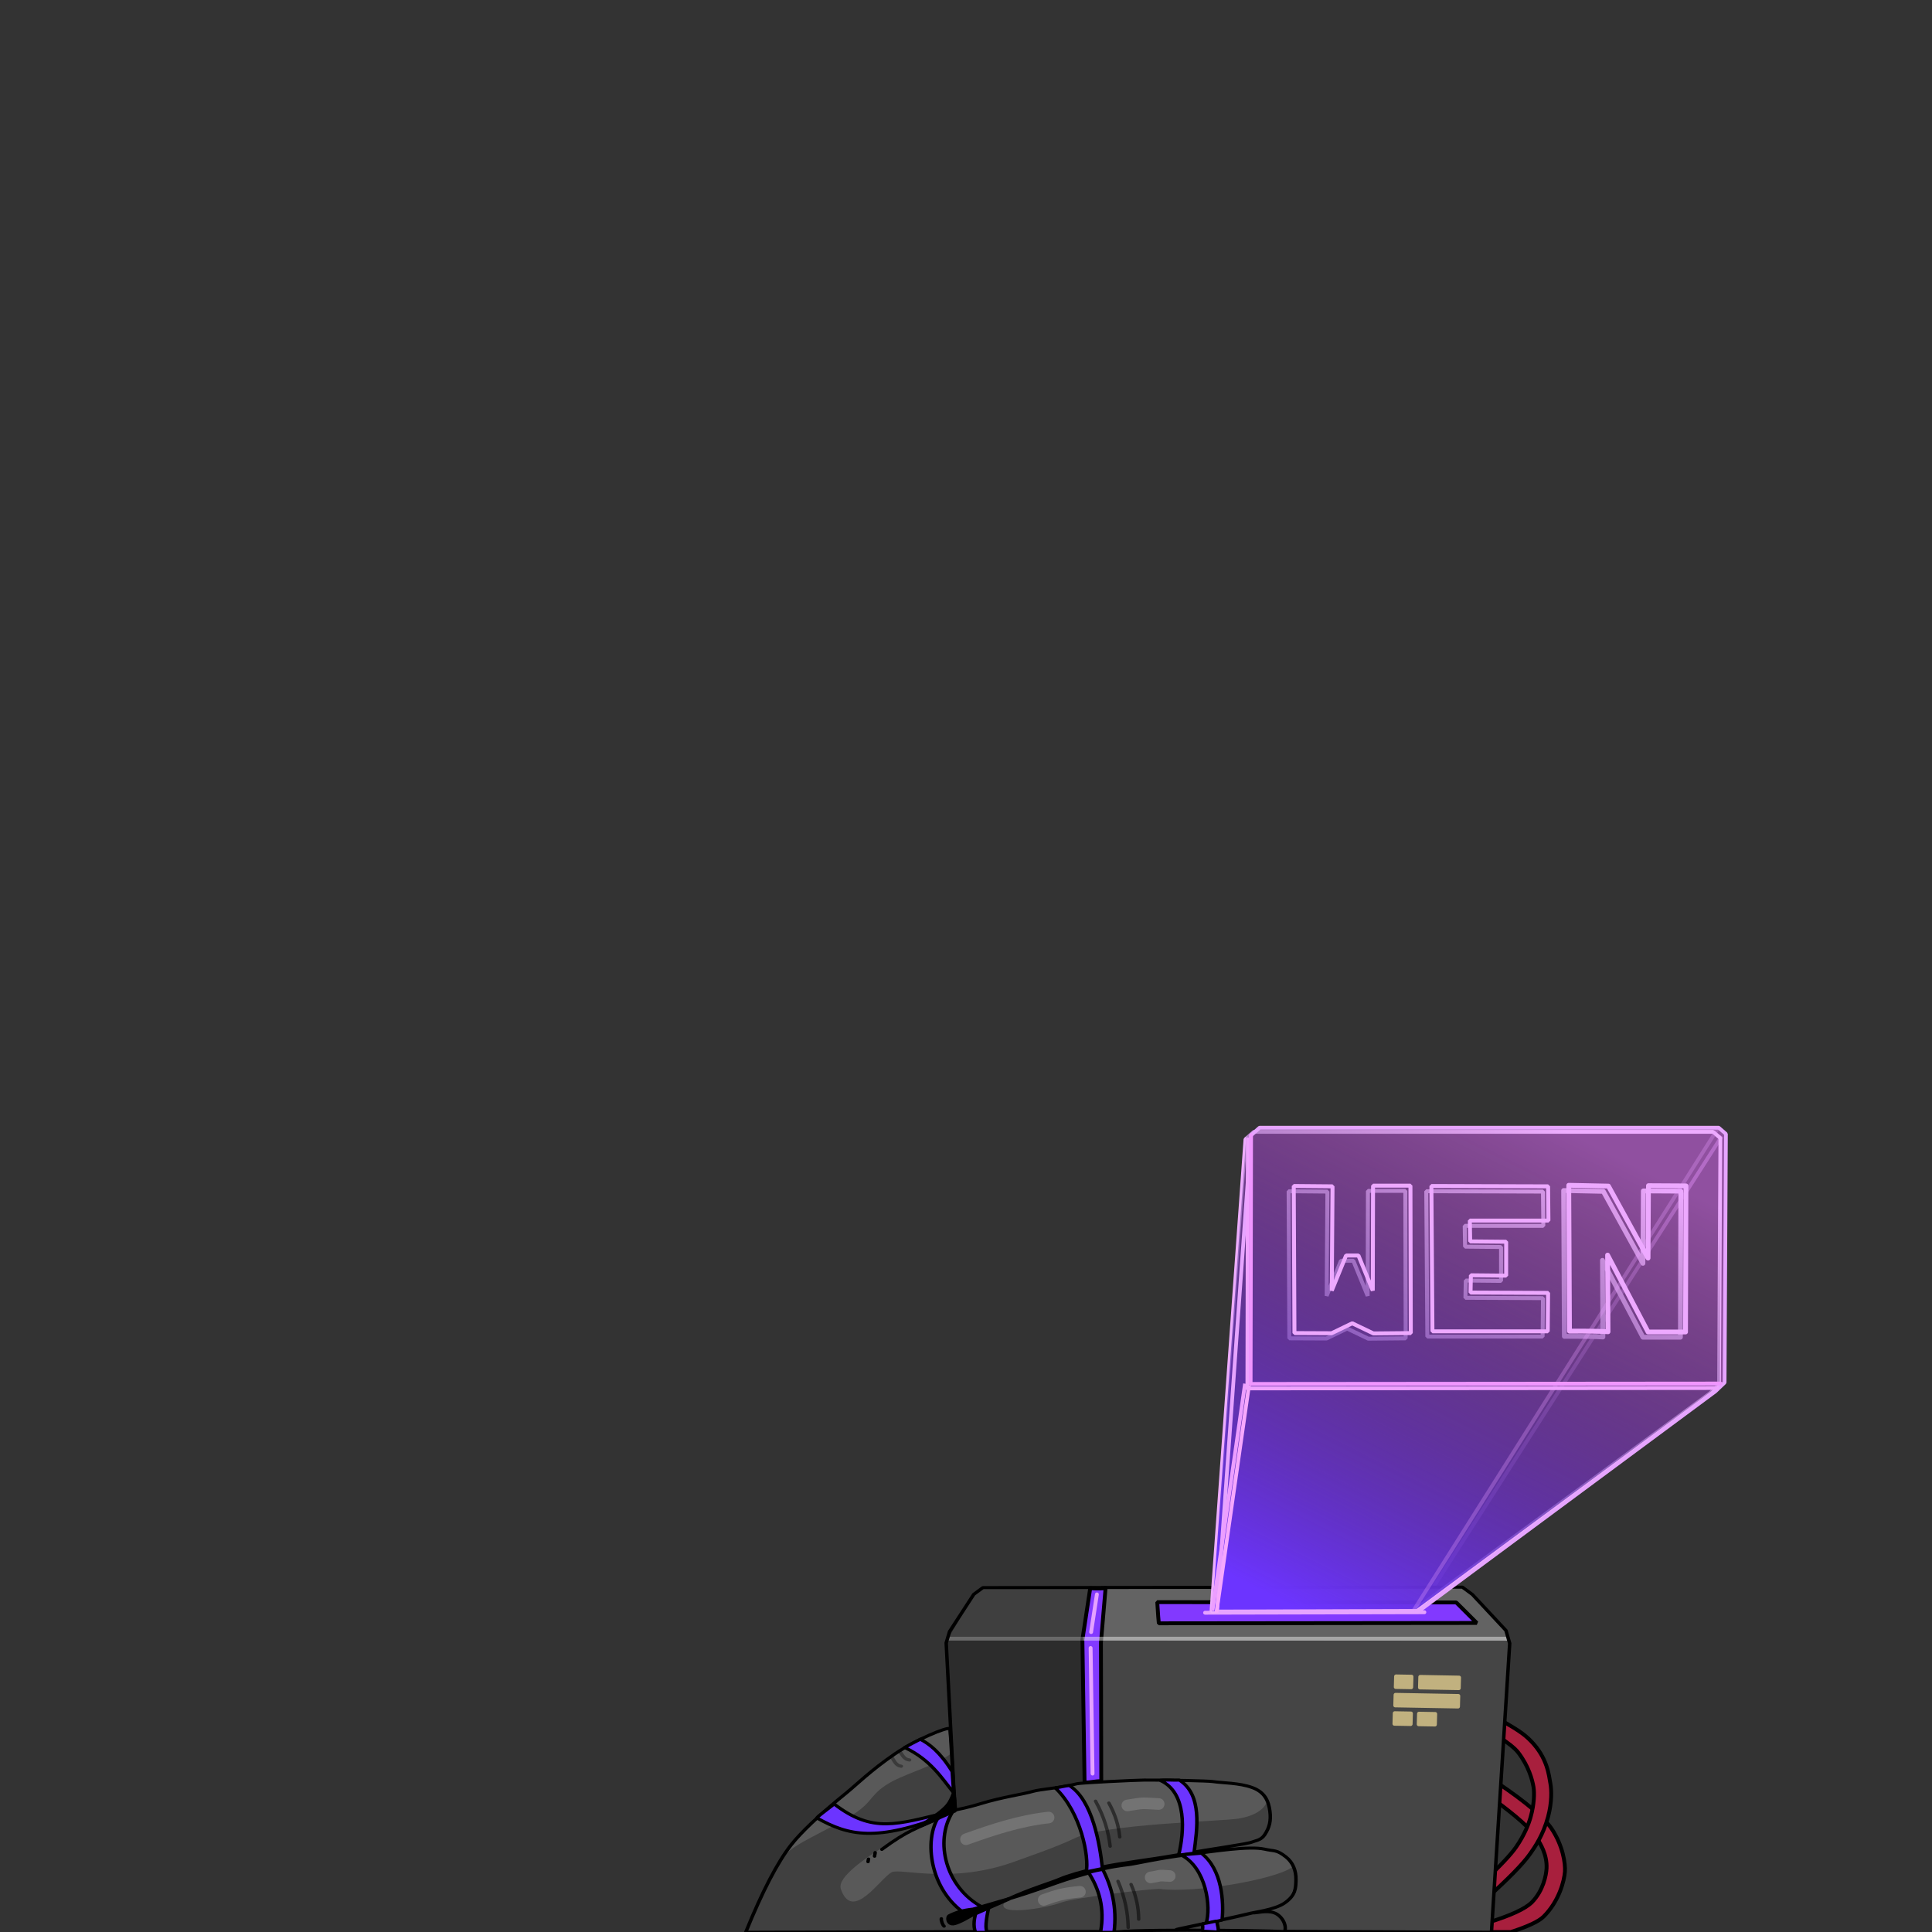 <?xml version="1.0" standalone="no"?>
<!DOCTYPE svg PUBLIC "-//W3C//DTD SVG 20010904//EN" "http://www.w3.org/TR/2001/REC-SVG-20010904/DTD/svg10.dtd">
<!-- Created using Krita: https://krita.org -->
<svg xmlns="http://www.w3.org/2000/svg" 
    xmlns:xlink="http://www.w3.org/1999/xlink"
    xmlns:krita="http://krita.org/namespaces/svg/krita"
    xmlns:sodipodi="http://sodipodi.sourceforge.net/DTD/sodipodi-0.dtd"
    width="2000pt"
    height="2000pt"
    viewBox="0 0 2000 2000">
<rect x="0" y="0" width="2000" height="2000" fill="#333333" stroke="none"/>
<defs>
  <linearGradient id="gradient0" gradientUnits="objectBoundingBox" x1="0.172" y1="1" x2="0.695" y2="0.005" spreadMethod="pad">
   <stop stop-color="#6c34ff" offset="0" stop-opacity="1"/>
   <stop stop-color="#000000" offset="1" stop-opacity="0"/>
  </linearGradient>
 </defs>
<path id="shape0" transform="matrix(0.963 0 0 1 1467.657 1177.913)" fill="none" stroke-opacity="0.4" stroke="#eec5ff" stroke-width="4" stroke-linecap="square" stroke-linejoin="bevel" d="M0 490.585L325.675 0" sodipodi:nodetypes="cc"/><path id="shape1" transform="translate(1539.5, 1845.5)" fill="#a81f3d" fill-rule="evenodd" stroke="#000000" stroke-width="4" stroke-linecap="square" stroke-linejoin="bevel" d="M7 17.5C30.38 34.472 45.213 47.805 51.5 57.5C54.922 62.778 62.161 74.281 61.5 88.5C61.169 95.624 58.065 111.604 46.5 123.5C39.832 130.359 24.332 137.525 0 145L3 154.5L24.5 154.5C42.16 148.83 53.493 143.497 58.5 138.5C74.494 122.539 79.809 101.568 80.5 92C81.118 83.44 78.334 65.22 67 48C59.175 36.112 40.342 20.112 10.5 0C10.5 0 9.333 5.833 7 17.5Z" sodipodi:nodetypes="cssscccssscc"/><path id="shape2" transform="translate(1535.5, 1778)" fill="#a81f3d" fill-rule="evenodd" stroke="#000000" stroke-width="4" stroke-linecap="square" stroke-linejoin="bevel" d="M13.5 0L14 18.5C25.325 25.848 32.658 31.681 36 36C46.927 50.122 50.779 64.479 52 72C52.965 77.946 52.865 89.225 49 103C47.168 109.528 43.017 120.925 34 134C28.443 142.057 17.11 154.057 0 170L3 187.5C25.936 166.999 41.102 151.499 48.5 141C53.306 134.179 61.971 121.702 67 103C71.116 87.693 70.681 75.099 69.5 68.5C67.849 59.279 66.286 41.877 49.5 24.5C41.143 15.849 33.757 11.727 13.5 0Z" sodipodi:nodetypes="ccssssccssssc"/><path id="shape01" transform="matrix(0.899 0 0 0.793 979.41 1643.235)" fill="#636363" stroke-opacity="0" stroke="#000000" stroke-width="0" stroke-linecap="square" stroke-linejoin="bevel" d="M627.874 450.532L648.877 73.454L644.572 56.594L606.256 9.562L594.787 0L42.781 0.627L32.265 9.412L3.914 63.471L0 78.335L17.399 450.532C17.399 448.022 220.89 448.022 627.874 450.532Z" sodipodi:nodetypes="ccccccccccc"/><path id="shape3" transform="translate(980.227, 1698.117)" fill="#000000" fill-opacity="0.298" fill-rule="evenodd" stroke-opacity="0" stroke="#000000" stroke-width="0" stroke-linecap="square" stroke-linejoin="bevel" d="M0 0L581.273 0.383L582.773 4.883L563.773 301.883L84.773 301.883L7.773 174.383C7.773 174.383 5.182 116.255 0 0Z" sodipodi:nodetypes="ccccccc"/><path id="shape4" transform="translate(1120.5, 1643.846)" fill="#8239ff" fill-rule="evenodd" stroke="#000000" stroke-width="4" stroke-linecap="round" stroke-linejoin="round" d="M8.075 0.33L0 53.654L2.25 201.404C8.811 201.526 12.971 199.906 19.533 200.029L19.185 56.52L24 0C22.717 0.554 17.408 0.664 8.075 0.33Z" sodipodi:nodetypes="ccccccc"/><path id="shape5" transform="translate(982.875, 1696.349)" fill="none" stroke-opacity="0.431" stroke="#ffffff" stroke-width="4" stroke-linecap="square" stroke-linejoin="bevel" d="M576.119 0L0 5.80636e-05" sodipodi:nodetypes="cc"/><path id="shape011" transform="matrix(0.899 0 0 0.793 979.5 1643)" fill="none" stroke="#000000" stroke-width="4" stroke-linecap="square" stroke-linejoin="bevel" d="M627.874 450.532L648.877 73.454L644.572 56.594L605.856 9.562L594.387 0L42.258 0.627L31.742 9.412L3.914 57.889L0 72.753L17.399 450.532C17.399 448.022 220.89 448.022 627.874 450.532Z" sodipodi:nodetypes="ccccccccccc"/><path id="shape6" transform="translate(980, 1643.5)" fill="#000000" fill-opacity="0.365" fill-rule="evenodd" stroke-opacity="0" stroke="#000000" stroke-width="0" stroke-linecap="square" stroke-linejoin="bevel" d="M38 0L29 6.5L3 46L0 57L8.5 230L57.5 242.5L142 215L141 51L148.5 0C148.5 0 111.667 0 38 0Z" sodipodi:nodetypes="cccccccccc"/><path id="shape0111" transform="matrix(0.899 0 0 0.793 771.807 1789.281)" fill="#595959" fill-rule="evenodd" stroke-opacity="0" stroke="#000000" stroke-width="0" stroke-linecap="square" stroke-linejoin="bevel" d="M0 265.619C19.093 212.342 40.825 168.62 56.616 145.8C67.074 130.687 72.311 127.893 103.403 96.331C119.968 79.515 140.757 62.221 165.916 38.394C189.585 15.979 220.292 7.231 231.575 0.067C236.492 -3.055 238.005 104.16 240.618 106.135C243.021 107.952 253.02 103.483 272.464 96.776C297.806 88.036 320.45 86.07 331.046 81.624C339.88 77.917 397.513 70.126 417.936 68.254C444.097 65.856 561.093 68.404 567.205 71.261C569.151 72.17 583.298 73.546 594.075 84.298C598.03 88.244 599.651 92.241 603.904 104.798C604.774 107.367 603.131 124.932 602.724 128.864C602.296 132.995 593.306 142.774 591.716 144.463C582.605 154.148 390.511 181.5 362.04 196.239C349.944 202.502 329.017 211.458 299.259 223.109C332.192 212.009 355.476 203.524 369.111 197.653C383.997 191.245 396.11 188.733 402.602 186.355C414.326 182.06 440.325 177.415 443.885 176.996C450.342 176.237 497.056 165.066 544.838 159.261C563.647 156.713 583.437 157.391 598.911 157.843C624.836 158.601 633.481 186.12 633.391 192.149C633.366 193.821 634.966 224.97 611.699 232.687C602.588 237.906 607.492 234.377 598.633 238.202C611.155 236.155 627.076 258.036 619.63 265.619C579.431 267.525 577.53 265.905 557.51 265.619C528.757 265.208 466.311 265.099 430.629 265.837C430.629 264.693 297.456 264.475 0 265.619Z" sodipodi:nodetypes="csssssssssssssscssscsscccscc"/><path id="shape01111" transform="matrix(0.899 0 0 0.793 771.807 1815.822)" fill="#404040" fill-rule="evenodd" stroke-opacity="0" stroke="#000000" stroke-width="0" stroke-linecap="square" stroke-linejoin="bevel" d="M0 232.163C19.093 178.886 27.064 162.795 41.676 136.855C50.696 120.842 75.113 109.839 112.38 86.683C147.232 65.029 140.287 56.645 161.38 40.683C180.632 26.115 213.828 17.8 235.9 0.035C238.288 -1.887 242.039 75.088 241.011 73.125C239.99 71.175 100.513 145.947 109.693 176.074C123.187 220.352 155.253 161.742 168.38 154.184C178.221 148.517 238.4 170.528 311.38 139.684C322.43 135.013 357.12 121.887 379.38 109.684C413.172 91.157 547.539 87.851 567.339 84.266C601.63 78.059 599.941 57.359 601.741 61.983C606.285 73.651 601.219 97.963 598.793 103.43C593.317 115.767 583.982 113.384 555.937 120.365C544.268 123.27 518.351 128.66 491.851 132.844C476.085 135.333 461.946 139.374 438.774 143.094C429.313 144.613 423.269 145.2 403.782 151.116C386.61 156.33 389.005 152.867 356.602 166.269C344.015 171.475 330.017 178.501 300.259 190.152C281.248 213.999 347.41 200.884 362.256 194.198C377.034 187.543 470.462 175.08 477.304 176.074C516.455 181.757 607.645 164.339 629.066 147.997C635.32 143.226 641.767 199.997 594.075 204.596C596.769 201.618 626.216 209.507 620.81 232.163C611.911 231.338 538.402 232.466 431.629 232.88C431.629 231.736 297.456 231.019 0 232.163Z" sodipodi:nodetypes="cssssssssssssssssscssscccc"/><path id="shape02" transform="matrix(0.899 0 0 0.793 771.946 1789.196)" fill="none" stroke="#000000" stroke-width="4" stroke-linecap="square" stroke-linejoin="bevel" d="M0 266.246C19.093 212.969 36.535 174.92 52.326 152.1C62.784 136.987 83.296 114.144 115.965 84.218C127.025 74.087 144.383 54.46 171.827 33.306C196.282 14.456 231.439 -1.873 235.352 0.174C236.077 9.172 240.052 96.322 241.373 106.899C243.991 105.408 251.281 104.954 270.725 98.247C296.067 89.507 319.84 85.931 330.725 82.247C339.325 79.335 361.417 78.056 381.725 72.247C386.001 71.023 448.541 67.592 458.778 67.507C486.925 67.273 532.567 68.546 537.455 69.398C548.824 71.38 568.135 71.001 583.304 77.274C597.49 83.141 602.042 94.359 603.621 108.159C605.068 120.803 603.109 129.495 597.505 139.042C593.287 146.228 586.795 146.569 583.604 148.181C578.029 150.999 540.567 156.478 493.976 165.747C464.249 171.661 433.306 175.412 408.226 181.497C387.407 186.548 369.767 192.798 362.725 196.247C350.493 202.239 329.483 208.596 301.725 222.997C334.658 211.897 355.01 202.532 368.975 197.497C385.361 191.589 398.734 187.875 405.226 185.497C416.95 181.202 436.415 178.413 439.976 177.997C448.603 176.99 472.675 170.137 509.346 164.829C538.246 160.645 579.99 153.207 597.227 157.635C609.52 160.793 610.827 157.946 621.97 167.719C630.027 174.787 633.852 185.621 633.63 197.604C633.429 208.417 633.358 217.838 620.655 227.909C609.144 237.036 585.319 239.802 578.193 242.171C542.304 251.836 484.513 264.587 497.977 262.26C524.743 255.505 548.554 250.683 583.882 240.83C587.457 241.448 599.561 237.089 608.625 240.83C617.207 244.373 623.526 256.631 620.58 265.726C639.456 264.414 460.348 261.363 427.918 265.726C427.918 264.582 297.456 265.102 0 266.246Z" sodipodi:nodetypes="csssccsssssssssssscsssssssscccsccc"/><path id="shape31" transform="matrix(0.899 0 0 0.793 936.5 1800.471)" fill="#6c34ff" fill-rule="evenodd" stroke="#000000" stroke-width="4" stroke-linecap="round" stroke-linejoin="round" d="M17.959 0C27.941 5.723 40.575 16.299 54.72 42.115C55.179 51.177 56.031 60.908 56.489 69.97C42.406 50.357 29.991 26.852 0 10.752C9.285 4.913 9.959 4.667 17.959 0Z" sodipodi:nodetypes="ccccc"/><path id="shape41" transform="matrix(0.899 0 0 0.793 845.743 1867.5)" fill="#6c34ff" fill-rule="evenodd" stroke="#000000" stroke-width="4" stroke-linecap="square" stroke-linejoin="bevel" d="M19.747 0C64.494 38.912 92.371 26.389 149.627 10.969L148.92 14.151C67.898 49.86 36.44 41.34 0.008 18.278C-0.301 17.13 8.36 10.166 19.747 0Z" sodipodi:nodetypes="ccccc"/><path id="shape51" transform="matrix(0.899 0 0 0.793 963.748 1876.308)" fill="#6c34ff" fill-rule="evenodd" stroke="#000000" stroke-width="4" stroke-linecap="square" stroke-linejoin="bevel" d="M24.42 0C4.079 37.964 16.914 97.347 58.232 123.004L40.314 132.809C-1.792 101.246 -8.419 35.263 8.934 5.439C8.934 5.439 14.753 2.667 24.42 0Z" sodipodi:nodetypes="ccccc"/><path id="shape61" transform="matrix(0.899 0 0 0.793 1092.375 1848.375)" fill="#6c34ff" fill-rule="evenodd" stroke="#000000" stroke-width="4" stroke-linecap="square" stroke-linejoin="bevel" d="M0 2.994C30.138 35.606 39.04 93.51 35.724 112.66L54.374 108.299C51.301 76.565 43.114 19.246 16.264 0C10.591 0.513 8.292 1.823 0 2.994Z" sodipodi:nodetypes="ccccc"/><path id="shape71" transform="matrix(0.899 0 0 0.793 1127.126 1935.163)" fill="#6c34ff" fill-rule="evenodd" stroke="#000000" stroke-width="4" stroke-linecap="square" stroke-linejoin="bevel" d="M16 0C26.13 21.943 32.763 49.525 29.05 82.25L13.493 82.25C18.67 49.923 11.55 25.266 0 4.625C0.626 3.583 5.959 2.041 16 0Z" sodipodi:nodetypes="ccccc"/><path id="shape81" transform="matrix(0.899 0 0 0.793 1008.342 1971.845)" fill="#6c34ff" fill-rule="evenodd" stroke="#000000" stroke-width="4" stroke-linecap="square" stroke-linejoin="bevel" d="M17.6 0L2.751 7.425C0.341 17.125 -1.473 26.775 1.69 36.011L15.479 36.011C12.601 32.561 13.309 20.558 17.6 0Z" sodipodi:nodetypes="ccccc"/><path id="shape91" transform="matrix(0.899 0 0 0.793 981.308 1965.489)" fill="#000000" fill-rule="evenodd" stroke="#000000" stroke-width="4" stroke-linecap="square" stroke-linejoin="bevel" d="M70.388 0L28.734 13.684C18.225 14.84 9.033 17.786 1.157 22.523C-0.438 23.482 -1.255 31.809 4.699 32.892C7.841 33.464 15.327 29.841 27.157 22.023L71.072 0.177C65.904 2.302 65.675 2.243 70.388 0Z" sodipodi:nodetypes="ccssccc"/><path id="shape111" transform="matrix(0.897 0.057 -0.044 0.792 1134.116 1864.513)" fill="none" stroke-opacity="0.498" stroke="#000000" stroke-width="4" stroke-linecap="round" stroke-linejoin="round" d="M0 0C10.872 19.739 16.772 38.565 19.638 57.564" sodipodi:nodetypes="cc"/><path id="shape041" transform="matrix(0.896 0.072 -0.062 0.791 1147.914 1866.469)" fill="none" stroke-opacity="0.498" stroke="#000000" stroke-width="4" stroke-linecap="round" stroke-linejoin="round" d="M0 0C8.604 14.767 13.273 28.851 15.54 43.065" sodipodi:nodetypes="cc"/><path id="shape121" transform="matrix(0.876 -0.202 0.179 0.773 922.96 1818.644)" fill="none" stroke-opacity="0.353" stroke="#000000" stroke-width="4" stroke-linecap="round" stroke-linejoin="round" d="M0 0C2.096 6.158 2.361 12.273 8.485 14.849" sodipodi:nodetypes="cc"/><path id="shape051" transform="matrix(0.867 -0.239 0.211 0.765 931.155 1812.604)" fill="none" stroke-opacity="0.353" stroke="#000000" stroke-width="4" stroke-linecap="round" stroke-linejoin="round" d="M0 0C2.096 6.158 2.361 12.273 8.485 14.849" sodipodi:nodetypes="cc"/><path id="shape141" transform="matrix(0.899 0 0 0.793 912.875 1882.672)" fill="none" stroke="#000000" stroke-width="4" stroke-linecap="round" stroke-linejoin="round" d="M64.479 0C41.054 12.565 30.903 14.284 0 40.11" sodipodi:nodetypes="cc"/><path id="shape151" transform="matrix(0.899 0 0 0.793 905.349 1917.762)" fill="none" stroke="#000000" stroke-width="4" stroke-linecap="round" stroke-linejoin="round" d="M0.672 0C0.584 2.141 0 3.321 0 4.761" sodipodi:nodetypes="cc"/><path id="shape161" transform="matrix(0.899 0 0 0.793 898.597 1924.492)" fill="none" stroke="#000000" stroke-width="4" stroke-linecap="round" stroke-linejoin="round" d="M0.53 0C0.463 0.707 0 2.699 0 3.447" sodipodi:nodetypes="cc"/><path id="shape171" transform="matrix(0.899 0 0 0.793 974.418 1986.233)" fill="none" stroke="#000000" stroke-width="4" stroke-linecap="round" stroke-linejoin="round" d="M0.068 0C-0.396 2.125 1.609 8.5 3.193 9.75" sodipodi:nodetypes="cc"/><path id="shape1111" transform="matrix(0.888 0.143 -0.12 0.784 1157.358 1947.459)" fill="none" stroke-opacity="0.498" stroke="#000000" stroke-width="4" stroke-linecap="round" stroke-linejoin="round" d="M0 0C10.872 19.739 16.772 38.565 19.638 57.564" sodipodi:nodetypes="cc"/><path id="shape0411" transform="matrix(0.885 0.158 -0.137 0.781 1170.904 1950.729)" fill="none" stroke-opacity="0.498" stroke="#000000" stroke-width="4" stroke-linecap="round" stroke-linejoin="round" d="M0 0C8.604 14.767 13.273 28.851 15.54 43.065" sodipodi:nodetypes="cc"/><path id="shape611" transform="matrix(0.899 0 0 0.793 1201.021 1842.659)" fill="#6c34ff" fill-rule="evenodd" stroke="#000000" stroke-width="4" stroke-linecap="square" stroke-linejoin="bevel" d="M0 0.522C31.318 16.199 27.692 68.277 21.231 98.123L38.923 95.449C42.535 63.716 48.867 19.323 22.017 0.077C16.345 0.59 8.292 -0.648 0 0.522Z" sodipodi:nodetypes="ccccc"/><path id="shape612" transform="matrix(0.899 0 0 0.793 1222.846 1918.479)" fill="#6c34ff" fill-rule="evenodd" stroke="#000000" stroke-width="4" stroke-linecap="square" stroke-linejoin="bevel" d="M0 2.385C28.621 18.84 34.754 70.323 28.513 92.06L46.992 87.157C49.031 63.892 47.282 21.028 23.184 0C17.512 0.513 8.292 1.215 0 2.385Z" sodipodi:nodetypes="ccccc"/><path id="shape613" transform="matrix(0.899 0 0 0.793 1244.328 1988.75)" fill="#6c34ff" fill-rule="evenodd" stroke="#000000" stroke-width="4" stroke-linecap="square" stroke-linejoin="bevel" d="M0.469 3.466C1.011 6.685 0.958 11.425 0 12.994L18.818 14.181C18.632 3.835 17.339 7.162 17.428 0C11.755 0.513 8.761 2.296 0.469 3.466Z" sodipodi:nodetypes="ccccc"/><path id="shape11" transform="translate(954.241, 1855.802)" fill="#000000" fill-rule="evenodd" stroke="#000000" stroke-width="4" stroke-linecap="square" stroke-linejoin="bevel" d="M0 33.588C13.639 24.941 22.477 18.165 26.517 13.258C29.008 10.232 31.247 5.812 33.234 0L34.648 18.385C34.648 18.385 23.099 23.452 0 33.588Z" sodipodi:nodetypes="csccc"/><path id="shape8" transform="translate(1198, 1658.519)" fill="#8239ff" fill-rule="evenodd" stroke="#000000" stroke-width="4" stroke-linecap="square" stroke-linejoin="bevel" d="M0 0L309.5 0.354L330.765 21.567L1.607 21.92C1.299 19.703 0.764 12.396 0 0Z" sodipodi:nodetypes="ccccc"/><path id="shape9" transform="translate(1129, 1706)" fill="none" stroke="#e5a2ff" stroke-width="4" stroke-linecap="round" stroke-linejoin="round" d="M0 0L2 130" sodipodi:nodetypes="cc"/><path id="shape10" transform="translate(1129.5, 1650.5)" fill="none" stroke="#e5a2ff" stroke-width="4" stroke-linecap="round" stroke-linejoin="round" d="M0 39L6 0" sodipodi:nodetypes="cc"/><path id="shape11111" transform="translate(1247.5, 1669)" fill="none" stroke="#e5a2ff" stroke-width="4" stroke-linecap="round" stroke-linejoin="round" d="M0 0.5L227 0" sodipodi:nodetypes="cc"/><rect id="shape12" transform="matrix(1 0.018 -0.028 0.999 1445.195 1735.39)" fill="#c1b17f" fill-rule="evenodd" stroke="#c1b17f" stroke-width="4" stroke-linecap="round" stroke-linejoin="round" width="16" height="11"/><rect id="shape04" transform="matrix(1 0.018 -0.028 0.999 1470.241 1735.893)" fill="#c1b17f" fill-rule="evenodd" stroke="#c1b17f" stroke-width="4" stroke-linecap="round" stroke-linejoin="round" width="40.21" height="11"/><rect id="shape05" transform="matrix(1 0.018 -0.028 0.999 1444.656 1754.455)" fill="#c1b17f" fill-rule="evenodd" stroke="#c1b17f" stroke-width="4" stroke-linecap="round" stroke-linejoin="round" width="64.999" height="11"/><rect id="shape06" transform="matrix(1 0.018 -0.028 0.999 1443.807 1773.474)" fill="#c1b17f" fill-rule="evenodd" stroke="#c1b17f" stroke-width="4" stroke-linecap="round" stroke-linejoin="round" width="16.809" height="11"/><rect id="shape07" transform="matrix(1 0.018 -0.028 0.999 1468.935 1773.977)" fill="#c1b17f" fill-rule="evenodd" stroke="#c1b17f" stroke-width="4" stroke-linecap="round" stroke-linejoin="round" width="16.809" height="11"/><path id="shape08" transform="matrix(0.963 0 0 1 1255.304 1169.034)" fill="#e26aff" fill-opacity="0.533" stroke-opacity="0" stroke="#000000" stroke-width="0" stroke-linecap="square" stroke-linejoin="bevel" d="M0 498.213L36.998 7.773L46.244 0L542.718 0L550.541 6.477L549.119 263.117L539.162 272.185L218.363 497.565C218.363 497.565 145.575 497.782 0 498.213Z" sodipodi:nodetypes="ccccccccc"/><path id="shape0111111" transform="matrix(1.247 0 0 1.247 1618.681 1232.435)" fill="none" stroke="#eda9ff" stroke-width="4" stroke-linecap="round" stroke-linejoin="round" d="M0.589 121.063L0 0L32.939 0.678L65.819 60.429L66.173 0.325L97.285 0.501L96.932 121.77L65.819 121.77L32.232 57.954L32.585 121.594C27.572 121.173 16.907 120.997 0.589 121.063Z" sodipodi:nodetypes="ccccccccccc"/><path id="shape0111" transform="matrix(1.023 0 0 1.023 1476.479 1233.167)" fill="none" stroke="#eda9ff" stroke-width="4" stroke-linecap="square" stroke-linejoin="bevel" d="M1.061 147.078L117.733 147.078L118.087 108.187L39.598 107.834L39.952 90.366L75.66 90.72L75.66 56.425L39.244 56.071L38.891 35.002L118.44 35.002L118.087 0.354L0 0C0 0 0.354 49.026 1.061 147.078Z" sodipodi:nodetypes="ccccccccccccc"/><path id="shape1111" transform="matrix(1.023 0 0 1.023 1333.979 1232.805)" fill="none" stroke="#eda9ff" stroke-width="4" stroke-linecap="square" stroke-linejoin="bevel" d="M0 0.354L39.244 0.707L38.467 106.195L52.967 70.695L65.467 70.695L79.967 106.195L80.257 0L118.087 0L118.44 149.2L80.61 149.553L59.193 139.285L38.305 149.366L0.707 149.2C0.707 149.2 0.471 99.584 0 0.354Z" sodipodi:nodetypes="cccccccccccccc"/><path id="shape13" transform="matrix(0.963 0 0 1 1254.089 1171.677)" fill="none" stroke="#eeadff" stroke-width="4" stroke-linecap="square" stroke-linejoin="bevel" d="M0 496.389L36.522 7.744L45.714 0L539.275 0L547.053 6.453L545.639 261.746L535.739 270.78L217.082 495.743C217.082 495.743 144.721 495.958 0 496.389Z" sodipodi:nodetypes="ccccccccc"/><path id="shape09" transform="matrix(0.963 0 0 1 1254.977 1168.212)" fill="url(#gradient0)" stroke-opacity="0" stroke="#000000" stroke-width="0" stroke-linecap="square" stroke-linejoin="bevel" d="M0 499.83L36.522 7.798L45.714 0L539.275 0L547.053 6.498L545.639 263.531L535.74 272.629L217.082 499.181C217.082 499.181 144.721 499.397 0 499.83Z" sodipodi:nodetypes="ccccccccc"/><path id="shape010" transform="matrix(0.963 0 0 1 1259.865 1167.433)" fill="none" stroke="#e6a4ff" stroke-width="4" stroke-linecap="square" stroke-linejoin="bevel" d="M0 500.834L36.522 7.814L45.714 0L539.275 0L547.053 6.511L545.639 263.738L535.74 272.855L217.082 500.183C217.082 500.183 144.721 500.401 0 500.834Z" sodipodi:nodetypes="ccccccccc"/><path id="shape011111" transform="matrix(0.963 0 0 1 1464.38 1168.719)" fill="none" stroke-opacity="0.298" stroke="#e89aff" stroke-width="4" stroke-linecap="square" stroke-linejoin="bevel" d="M0 496.695L325.675 0" sodipodi:nodetypes="cc"/><path id="shape19" transform="matrix(0.963 0 0 1 1259.538 1436.203)" fill="none" stroke="#f6a8fd" stroke-width="4" stroke-linecap="square" stroke-linejoin="bevel" d="M34.401 0L0 231.224" sodipodi:nodetypes="cc"/><path id="shape012" transform="matrix(0.963 0 0 1 1255.437 1434.35)" fill="none" stroke="#ec9eff" stroke-width="4" stroke-linecap="square" stroke-linejoin="bevel" d="M34.401 0L0 231.224" sodipodi:nodetypes="cc"/><path id="shape013" transform="matrix(0.963 0 0 1 1291.24 1179.457)" fill="none" stroke="#efa3ff" stroke-width="4" stroke-linecap="round" stroke-linejoin="round" d="M505 257.387L0 257.808L0.486 0" sodipodi:nodetypes="ccc"/><path id="shape20" transform="matrix(0.963 0 0 1 1294.67 1175.213)" fill="none" stroke="#f096ff" stroke-width="4" stroke-linecap="round" stroke-linejoin="round" d="M505 257.04L0 257.46L0.486 0" sodipodi:nodetypes="ccc"/><path id="shape01111111" transform="matrix(1.247 0 0 1.247 1623.984 1227)" fill="none" stroke="#eda9ff" stroke-width="4" stroke-linecap="round" stroke-linejoin="round" d="M0.589 121.063L0 0L32.939 0.678L65.819 60.429L66.173 0.325L97.285 0.501L96.932 121.77L65.819 121.77L32.232 57.954L32.585 121.594C27.572 121.173 16.907 120.997 0.589 121.063Z" sodipodi:nodetypes="ccccccccccc"/><path id="shape011" transform="matrix(1.023 0 0 1.023 1481.783 1227.731)" fill="none" stroke="#eda9ff" stroke-width="4" stroke-linecap="square" stroke-linejoin="bevel" d="M1.061 147.078L117.733 147.078L118.087 108.187L39.598 107.834L39.952 90.366L75.66 90.72L75.66 56.425L39.244 56.071L38.891 35.002L118.44 35.002L118.087 0.354L0 0C0 0 0.354 49.026 1.061 147.078Z" sodipodi:nodetypes="ccccccccccccc"/><path id="shape111" transform="matrix(1.023 0 0 1.023 1339.283 1227.37)" fill="none" stroke="#eda9ff" stroke-width="4" stroke-linecap="square" stroke-linejoin="bevel" d="M0 0.354L39.244 0.707L38.467 106.195L52.967 70.695L65.467 70.695L79.967 106.195L80.257 0L118.087 0L118.44 149.2L80.61 149.553L59.193 139.285L38.305 149.366L0.707 149.2C0.707 149.2 0.471 99.584 0 0.354Z" sodipodi:nodetypes="cccccccccccccc"/><path id="shape01" transform="matrix(1 0 0 1 1000 1881.5)" fill="none" stroke="#737373" stroke-width="12" stroke-linecap="round" stroke-linejoin="round" d="M0 22.5C27.541 12.603 55.334 3.335 85.5 0" sodipodi:nodetypes="cc"/><path id="shape012" transform="matrix(1 0 0 1 1167 1866.792)" fill="none" stroke="#737373" stroke-width="12" stroke-linecap="round" stroke-linejoin="round" d="M0 2.208C17.982 -0.52 12.169 -0.334 32.5 0.708" sodipodi:nodetypes="cc"/><path id="shape013" transform="matrix(1 0 0 1 1191.121 1941.599)" fill="none" stroke="#737373" stroke-width="12" stroke-linecap="round" stroke-linejoin="round" d="M0 1.884C11.618 0.217 6.186 -0.572 19.799 0.469" sodipodi:nodetypes="cc"/><path id="shape021" transform="matrix(1 0 0 1 1080.459 1958.332)" fill="none" stroke="#737373" stroke-width="12" stroke-linecap="round" stroke-linejoin="round" d="M0 8.485C14.813 3.184 21.099 1.567 37.477 0" sodipodi:nodetypes="cc"/>
</svg>
